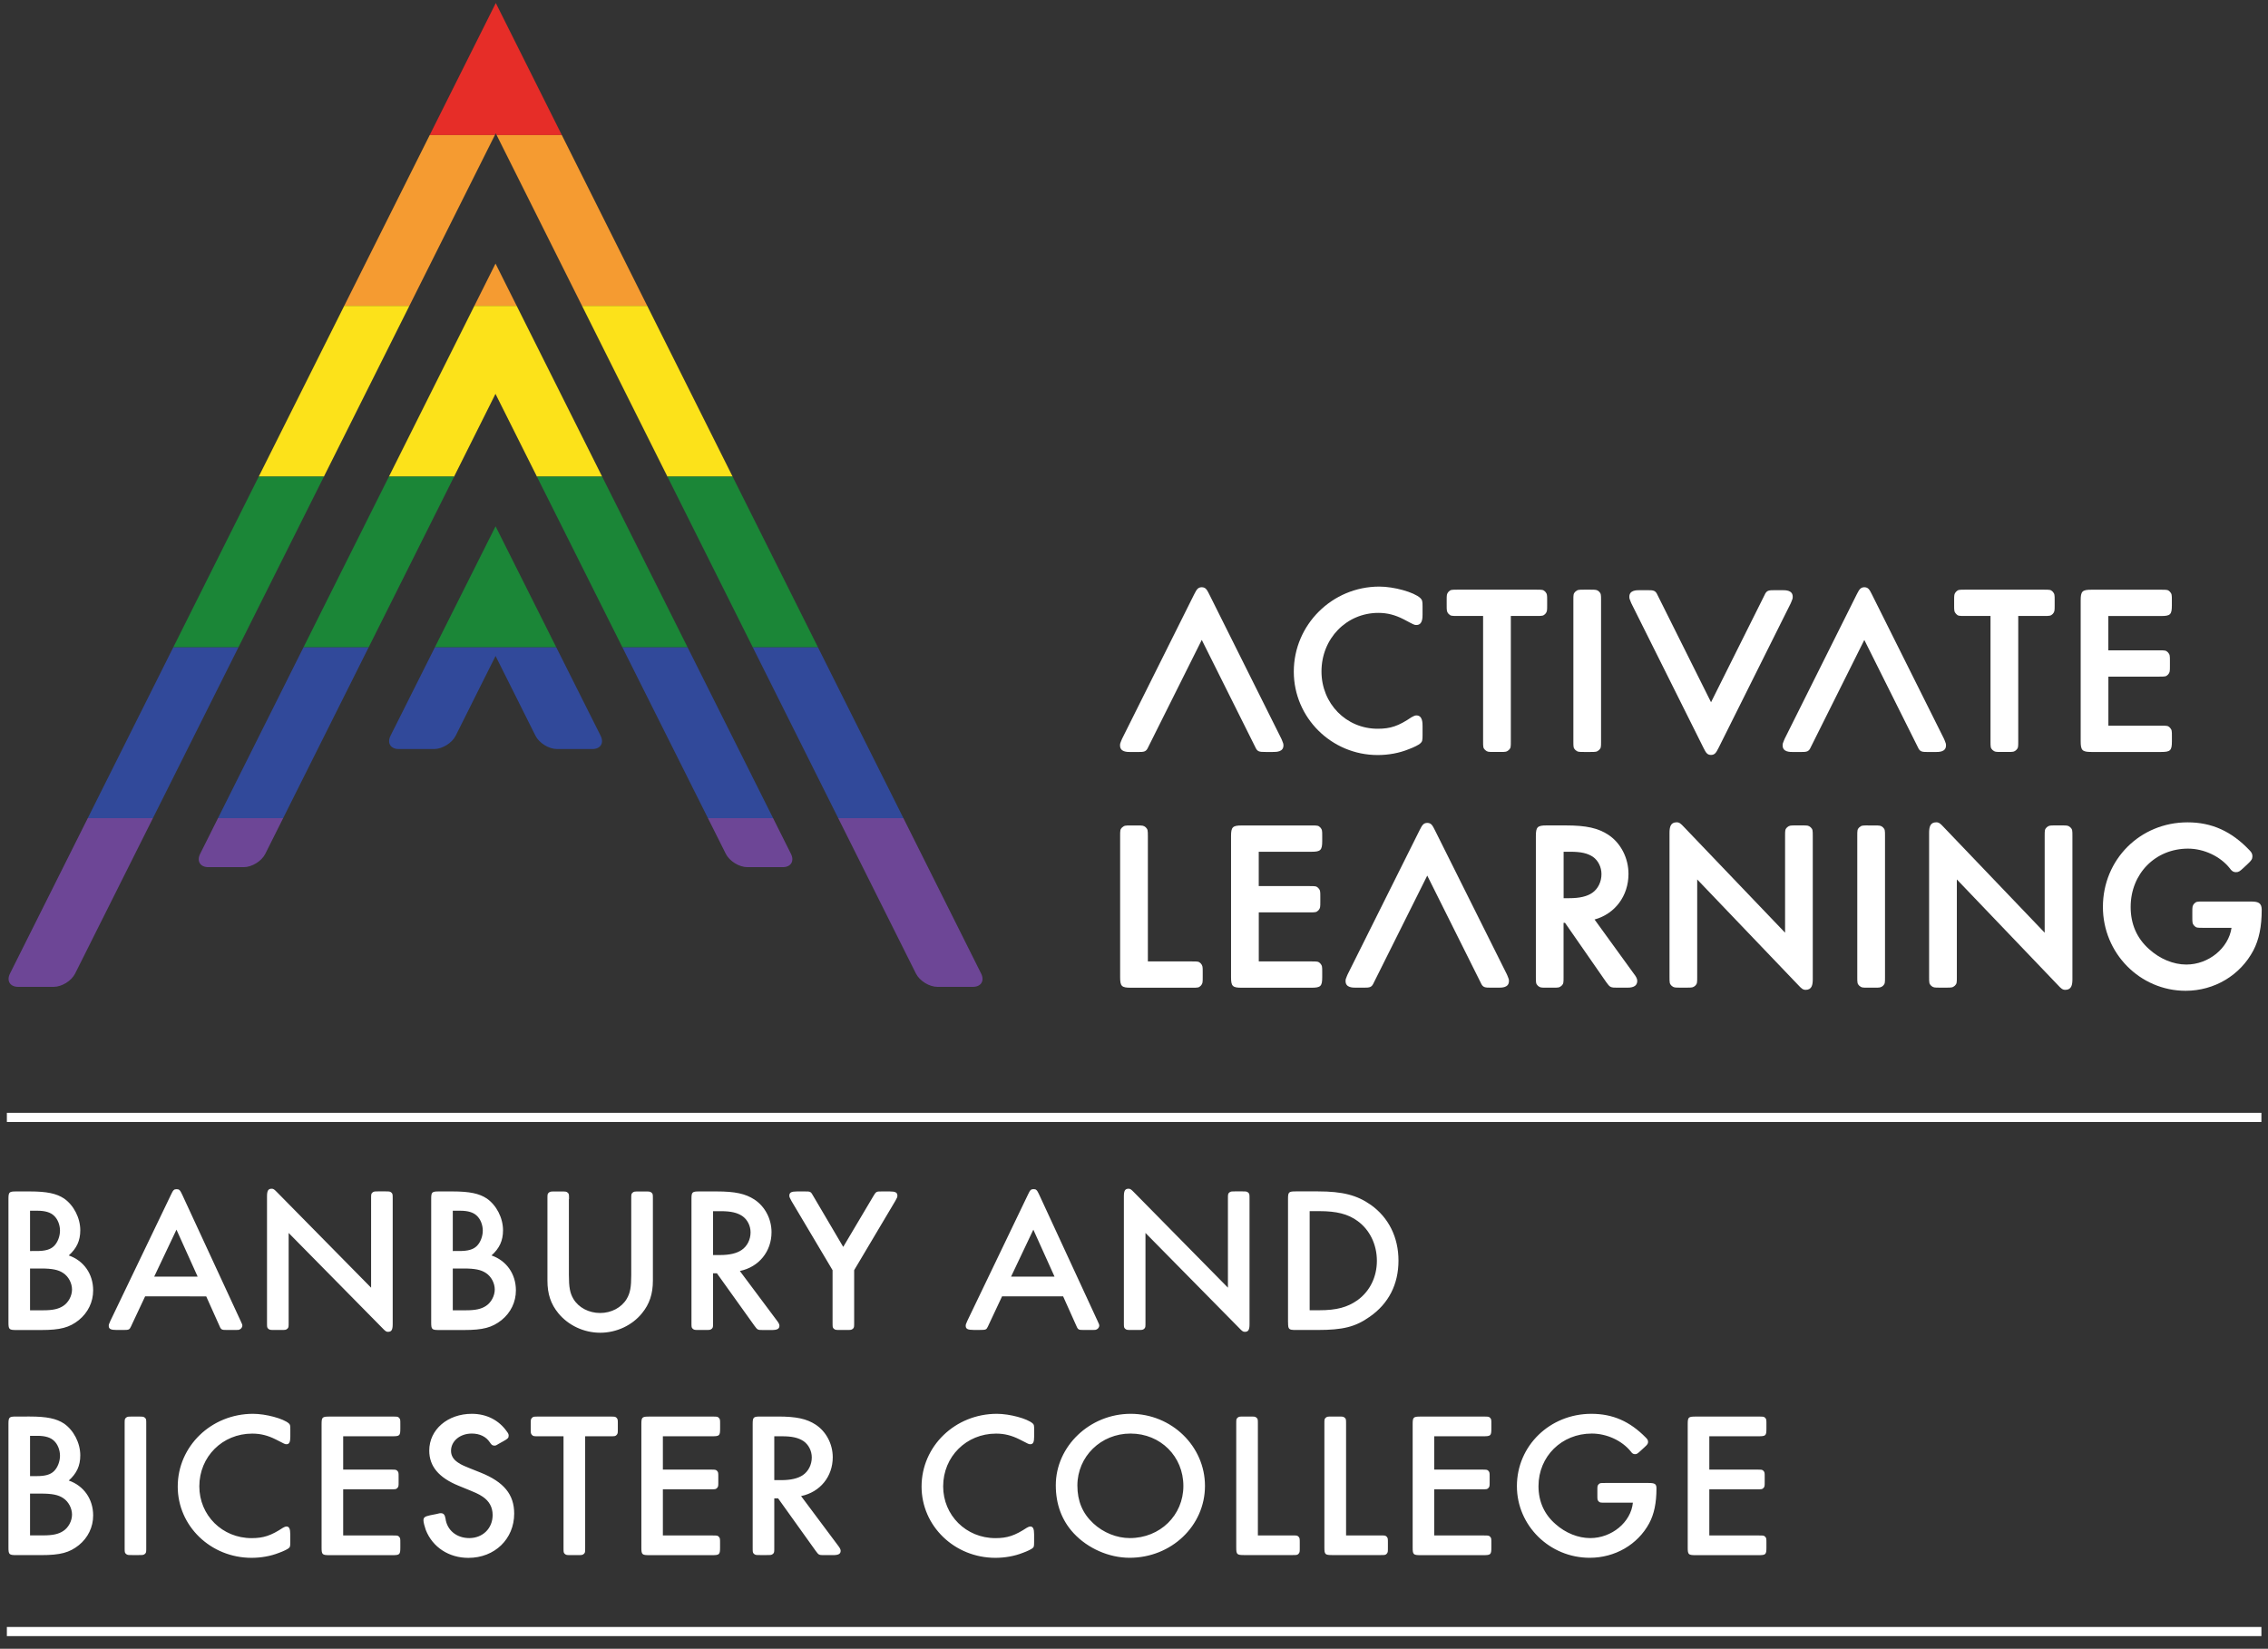 <?xml version="1.0" encoding="utf-8"?>
<!-- Generator: Adobe Illustrator 26.0.3, SVG Export Plug-In . SVG Version: 6.00 Build 0)  -->
<svg version="1.1" xmlns="http://www.w3.org/2000/svg" xmlns:xlink="http://www.w3.org/1999/xlink" x="0px" y="0px"
	 viewBox="0 0 502 365" style="enable-background:new 0 0 502 365;" xml:space="preserve">
<rect x="0" y="0" width="502" height="365" fill="#333333" stroke="none"/>
<style type="text/css">
	.st0{fill:none;stroke:#FFFFFF;stroke-width:2.023;stroke-miterlimit:10;}
	.st1{fill:#FFFFFF;}
	.st2{clip-path:url(#SVGID_00000125586574376982688710000011757071633377831849_);}
	.st3{fill:#E62D28;}
	.st4{fill:#F59B31;}
	.st5{fill:#FCE21A;}
	.st6{fill:#1B8637;}
	.st7{fill:#31499A;}
	.st8{fill:#6D4696;}
	.st9{clip-path:url(#SVGID_00000125601740809573446200000007723585699822786434_);}
	.st10{clip-path:url(#SVGID_00000155833908100049599720000002836109721944827790_);}
</style>
<g id="Layer_2">
</g>
<g id="Layer_1">
	<g>
		<path class="st0" d="M1.52,361.19h499.02 M1.52,247.37h499.02"/>
	</g>
	<g>
		<path class="st1" d="M253.6,183.15c-0.49-0.41-0.7-0.41-1.9-0.41h-1.42c-1.2,0-1.41,0-1.92,0.44c-0.43,0.44-0.43,0.66-0.43,1.92
			v31.21c0,2.03,0.33,2.35,2.36,2.35h13.57c1.26,0,1.49,0,1.94-0.46c0.41-0.48,0.41-0.7,0.41-1.9v-1.1c0-1.2,0-1.41-0.43-1.92
			c-0.44-0.44-0.66-0.44-1.92-0.44h-9.79v-27.74C254.06,183.83,254.06,183.61,253.6,183.15z"/>
		<path class="st1" d="M292.66,216.3v-1.1c0-1.2,0-1.42-0.43-1.92c-0.44-0.44-0.66-0.44-1.92-0.44h-11.69v-10.86h11.27
			c1.26,0,1.48,0,1.94-0.46c0.41-0.48,0.41-0.7,0.41-1.9v-1.11c0-1.2,0-1.42-0.44-1.92c-0.44-0.43-0.66-0.43-1.92-0.43h-11.27v-7.6
			h11.69c2,0,2.36-0.35,2.36-2.36v-1.11c0-1.2,0-1.42-0.43-1.92c-0.44-0.43-0.66-0.43-1.92-0.43h-15.47c-2.01,0-2.36,0.35-2.36,2.36
			v31.21c0,2.03,0.33,2.35,2.36,2.35h15.47C292.33,218.65,292.66,218.33,292.66,216.3z"/>
		<path class="st1" d="M413.45,182.73c-1.2,0-1.42,0-1.93,0.44c-0.43,0.43-0.43,0.66-0.43,1.92v31.21c0,1.26,0,1.48,0.46,1.94
			c0.48,0.41,0.7,0.41,1.9,0.41h1.42c1.2,0,1.41,0,1.93-0.43c0.43-0.44,0.43-0.66,0.43-1.92v-31.21c0-1.26,0-1.48-0.46-1.94
			c-0.49-0.41-0.7-0.41-1.9-0.41H413.45z"/>
		<path class="st1" d="M498.23,199.58h-10.63c-1.26,0-1.48,0-1.94,0.46c-0.41,0.49-0.41,0.7-0.41,1.9v1.11c0,1.2,0,1.42,0.44,1.92
			c0.44,0.43,0.66,0.43,1.92,0.43h6.32c-0.68,4.52-5.07,8.13-10.01,8.13c-2.87,0-5.87-1.25-8.25-3.42c-2.7-2.4-4.07-5.54-4.07-9.33
			c0-7.36,5.46-12.91,12.7-12.91c3.53,0,7.16,1.72,9.24,4.35c0.37,0.53,0.73,0.86,1.39,0.86c0.6,0,0.87-0.23,1.65-0.95l0.95-0.89
			c0.78-0.73,1.02-1.05,1.02-1.67c0-0.51-0.17-0.87-0.64-1.34c-4.01-4.22-8.37-6.18-13.72-6.18c-10.5,0-18.73,8.23-18.73,18.73
			c0,10.24,8.21,18.56,18.31,18.56c6.35,0,12.1-3.43,15-8.95c1.25-2.4,1.84-5.27,1.84-9.03
			C500.59,199.85,499.79,199.58,498.23,199.58z"/>
		<path class="st1" d="M456.35,182.73h-1.42c-1.2,0-1.42,0-1.92,0.43c-0.44,0.44-0.44,0.66-0.44,1.92v21.4l-22.34-23.36
			c-0.74-0.8-1.06-1.08-1.67-1.08c-1.38,0-1.57,1.13-1.57,2.36v31.89c0,1.26,0,1.49,0.46,1.94c0.48,0.41,0.7,0.41,1.9,0.41h1.42
			c1.2,0,1.41,0,1.92-0.43c0.44-0.44,0.44-0.67,0.44-1.92v-21.6l22.34,23.36c0.74,0.8,1.06,1.08,1.67,1.08
			c1.38,0,1.57-1.13,1.57-2.35v-31.69c0-1.26,0-1.49-0.46-1.94C457.76,182.73,457.55,182.73,456.35,182.73z"/>
		<path class="st1" d="M398.89,182.73h-1.42c-1.2,0-1.41,0-1.92,0.43c-0.44,0.44-0.44,0.66-0.44,1.92v21.4l-22.34-23.36
			c-0.75-0.8-1.06-1.08-1.67-1.08c-1.38,0-1.57,1.13-1.57,2.36v31.89c0,1.26,0,1.48,0.46,1.94c0.49,0.41,0.7,0.41,1.9,0.41h1.42
			c1.2,0,1.42,0,1.92-0.43c0.43-0.44,0.43-0.67,0.43-1.92v-21.6l22.34,23.36c0.75,0.8,1.06,1.08,1.67,1.08
			c1.38,0,1.57-1.13,1.57-2.35v-31.69c0-1.26,0-1.49-0.46-1.94C400.3,182.73,400.09,182.73,398.89,182.73z"/>
		<path class="st1" d="M352.94,203.56c4.52-1.24,7.51-5.22,7.51-10.1c0-3.48-1.68-6.78-4.39-8.61c-2.29-1.53-4.96-2.12-9.49-2.12
			h-4.26c-2.01,0-2.36,0.35-2.36,2.36v31.21c0,1.26,0,1.49,0.46,1.94c0.48,0.41,0.7,0.41,1.89,0.41h1.42c1.2,0,1.41,0,1.92-0.43
			c0.44-0.44,0.44-0.67,0.44-1.92v-12.01h0.32l9.09,13.09c0.87,1.22,0.99,1.27,2.54,1.27h2.05c0.69,0,2.31,0,2.31-1.51
			c0-0.44-0.22-0.9-0.77-1.6L352.94,203.56z M354.47,193.51c0,1.71-0.76,3.26-2.03,4.14c-1.15,0.8-2.81,1.19-5.08,1.19h-1.27v-10.28
			h1.48c2.36,0,3.82,0.33,5.02,1.13C353.75,190.51,354.47,191.97,354.47,193.51z"/>
		<path class="st1" d="M462.9,166.47h15.47c2.03,0,2.36-0.33,2.36-2.36V163c0-1.2,0-1.42-0.44-1.92c-0.43-0.43-0.66-0.43-1.92-0.43
			h-11.7v-10.86h11.27c1.26,0,1.49,0,1.94-0.46c0.41-0.48,0.41-0.7,0.41-1.9v-1.1c0-1.2,0-1.41-0.44-1.92
			c-0.44-0.44-0.66-0.44-1.92-0.44h-11.27v-7.6h11.7c2.03,0,2.36-0.33,2.36-2.36v-1.11c0-1.2,0-1.42-0.44-1.92
			c-0.43-0.43-0.66-0.43-1.92-0.43H462.9c-2.01,0-2.36,0.35-2.36,2.36v31.21C460.54,166.11,460.89,166.47,462.9,166.47z"/>
		<path class="st1" d="M434.88,136.36h5.7v27.75c0,1.26,0,1.49,0.46,1.94c0.48,0.42,0.7,0.42,1.9,0.42h1.42c1.2,0,1.42,0,1.92-0.44
			c0.44-0.43,0.44-0.66,0.44-1.92v-27.75h5.7c1.26,0,1.48,0,1.95-0.46c0.41-0.48,0.41-0.7,0.41-1.9v-1.11c0-1.2,0-1.41-0.44-1.92
			c-0.44-0.43-0.67-0.43-1.92-0.43h-17.53c-1.26,0-1.48,0-1.94,0.46c-0.42,0.48-0.42,0.7-0.42,1.9V134c0,1.2,0,1.42,0.44,1.92
			C433.39,136.36,433.62,136.36,434.88,136.36z"/>
		<path class="st1" d="M350.6,166.47h1.42c1.2,0,1.41,0,1.92-0.44c0.44-0.43,0.44-0.66,0.44-1.92V132.9c0-1.26,0-1.49-0.46-1.95
			c-0.48-0.41-0.7-0.41-1.89-0.41h-1.42c-1.2,0-1.41,0-1.92,0.44c-0.44,0.44-0.44,0.66-0.44,1.92v31.21c0,1.26,0,1.49,0.46,1.94
			C349.18,166.47,349.4,166.47,350.6,166.47z"/>
		<path class="st1" d="M304.93,167.15c2.45,0,4.83-0.45,6.88-1.29c1.15-0.42,2.23-0.97,2.55-1.28c0.47-0.39,0.51-0.71,0.51-1.89
			v-1.9c0-0.78,0-2.41-1.36-2.41c-0.28,0-0.59,0.11-1.07,0.39c-2.89,1.96-4.65,2.56-7.51,2.56c-6.97,0-12.43-5.57-12.43-12.69
			c0-7.27,5.53-12.96,12.59-12.96c1.95,0,3.68,0.44,5.6,1.42c2.36,1.26,2.36,1.26,2.82,1.26c1.36,0,1.36-1.59,1.36-2.36v-1.68
			c0-1.2-0.04-1.47-0.5-1.93c-1.41-1.3-5.82-2.53-9.07-2.53c-10.44,0-18.93,8.45-18.93,18.83
			C286.37,158.87,294.7,167.15,304.93,167.15z"/>
		<path class="st1" d="M322.58,136.36h5.69v27.75c0,1.26,0,1.49,0.46,1.94c0.48,0.42,0.7,0.42,1.9,0.42h1.42c1.2,0,1.41,0,1.92-0.44
			c0.44-0.43,0.44-0.66,0.44-1.92v-27.75h5.69c1.26,0,1.48,0,1.94-0.46c0.41-0.48,0.41-0.7,0.41-1.9v-1.11c0-1.2,0-1.41-0.44-1.92
			c-0.44-0.43-0.67-0.43-1.92-0.43h-17.53c-1.26,0-1.48,0-1.94,0.46c-0.41,0.48-0.41,0.7-0.41,1.9V134c0,1.2,0,1.42,0.43,1.92
			C321.09,136.36,321.32,136.36,322.58,136.36z"/>
		<path class="st1" d="M430.44,163.93l-0.16-0.38l-15.95-31.96c-0.55-1.1-0.82-1.57-1.68-1.59c-0.86,0.03-1.12,0.5-1.68,1.59
			l-15.95,31.96l-0.16,0.38c-0.23,0.55-0.29,0.7-0.29,1.09c0,1.46,1.53,1.46,2.36,1.46h1.58c1.45,0,1.84-0.04,2.32-1.13l11.82-23.68
			l11.82,23.68c0.48,1.09,0.87,1.13,2.32,1.13h1.58c0.82,0,2.36,0,2.36-1.46C430.73,164.64,430.66,164.49,430.44,163.93z"/>
		<path class="st1" d="M283.78,163.93l-0.16-0.38l-15.95-31.96c-0.55-1.1-0.82-1.57-1.68-1.59c-0.86,0.03-1.12,0.5-1.68,1.59
			l-15.95,31.96l-0.16,0.38c-0.23,0.55-0.29,0.7-0.29,1.09c0,1.46,1.53,1.46,2.36,1.46h1.58c1.45,0,1.84-0.04,2.32-1.13L266,141.66
			l11.82,23.68c0.48,1.09,0.87,1.13,2.32,1.13h1.58c0.82,0,2.36,0,2.36-1.46C284.07,164.64,284.01,164.49,283.78,163.93z"/>
		<path class="st1" d="M360.93,133.2l0.16,0.38l15.95,31.96c0.55,1.1,0.82,1.57,1.68,1.59c0.86-0.03,1.12-0.5,1.68-1.59l15.95-31.96
			l0.16-0.38c0.23-0.55,0.29-0.7,0.29-1.09c0-1.46-1.53-1.46-2.36-1.46h-1.58c-1.45,0-1.84,0.04-2.32,1.13l-11.82,23.68
			l-11.82-23.68c-0.48-1.09-0.87-1.13-2.32-1.13H363c-0.82,0-2.36,0-2.36,1.46C360.64,132.5,360.71,132.65,360.93,133.2z"/>
		<path class="st1" d="M333.7,216.1l-0.16-0.38l-15.95-31.96c-0.55-1.1-0.82-1.57-1.68-1.59c-0.86,0.03-1.12,0.5-1.68,1.59
			l-15.95,31.96l-0.16,0.38c-0.23,0.55-0.29,0.7-0.29,1.09c0,1.46,1.53,1.46,2.36,1.46h1.58c1.45,0,1.84-0.04,2.32-1.13l11.82-23.68
			l11.82,23.68c0.48,1.09,0.87,1.13,2.32,1.13h1.58c0.82,0,2.36,0,2.36-1.46C334,216.81,333.93,216.66,333.7,216.1z"/>
	</g>
	<path class="st1" d="M378.34,317.96h10.89c1.61,0,1.75-0.14,1.75-1.7v-0.97c0-1.01,0-1.1-0.28-1.42c-0.29-0.27-0.38-0.27-1.47-0.27
		h-13.92c-1.61,0-1.75,0.14-1.75,1.7v27.28c0,1.56,0.14,1.7,1.75,1.7h13.92c1.61,0,1.75-0.14,1.75-1.7v-0.97c0-1.01,0-1.1-0.28-1.42
		c-0.29-0.27-0.38-0.27-1.47-0.27h-10.89v-10.22h10.51c1.09,0,1.19,0,1.47-0.28c0.28-0.32,0.28-0.41,0.28-1.42v-0.97
		c0-1.01,0-1.1-0.28-1.42c-0.28-0.27-0.38-0.27-1.47-0.27h-10.51V317.96z M361.42,332.68c-0.43,4.32-4.69,7.82-9.43,7.82
		c-2.65,0-5.45-1.1-7.67-3.08c-2.51-2.16-3.79-5.02-3.79-8.42c0-6.58,5.12-11.64,11.8-11.64c3.32,0,6.68,1.56,8.62,3.96
		c0.33,0.46,0.57,0.6,0.95,0.6c0.38,0,0.52-0.09,1.23-0.74l0.85-0.78c0.71-0.64,0.8-0.83,0.8-1.2c0-0.32-0.09-0.55-0.47-0.92
		c-3.55-3.63-7.35-5.29-12.08-5.29c-9.19,0-16.48,7.08-16.48,16.01c0,8.74,7.24,15.86,16.11,15.86c5.59,0,10.61-2.9,13.17-7.63
		c1.09-2.02,1.61-4.51,1.61-7.73c0-0.97-0.33-1.2-1.75-1.2h-9.57c-1.09,0-1.18,0-1.47,0.28c-0.29,0.32-0.29,0.41-0.29,1.42v0.97
		c0,1.01,0,1.1,0.29,1.42c0.28,0.27,0.38,0.27,1.47,0.27H361.42z M317.45,317.96h10.9c1.61,0,1.75-0.14,1.75-1.7v-0.97
		c0-1.01,0-1.1-0.28-1.42c-0.29-0.27-0.38-0.27-1.47-0.27h-13.92c-1.61,0-1.75,0.14-1.75,1.7v27.28c0,1.56,0.14,1.7,1.75,1.7h13.92
		c1.61,0,1.75-0.14,1.75-1.7v-0.97c0-1.01,0-1.1-0.28-1.42c-0.29-0.27-0.38-0.27-1.47-0.27h-10.9v-10.22h10.52
		c1.09,0,1.19,0,1.47-0.28c0.28-0.32,0.28-0.41,0.28-1.42v-0.97c0-1.01,0-1.1-0.28-1.42c-0.28-0.27-0.38-0.27-1.47-0.27h-10.52
		V317.96z M297.94,339.9v-24.62c0-1.06,0-1.15-0.29-1.42c-0.33-0.27-0.42-0.27-1.47-0.27h-1.28c-1.04,0-1.14,0-1.47,0.27
		c-0.29,0.27-0.29,0.37-0.29,1.42v27.28c0,1.56,0.14,1.7,1.75,1.7h10.56c1.09,0,1.18,0,1.47-0.27c0.28-0.32,0.28-0.41,0.28-1.42
		v-0.97c0-1.01,0-1.1-0.28-1.42c-0.29-0.27-0.38-0.27-1.47-0.27H297.94z M278.42,339.9v-24.62c0-1.06,0-1.15-0.29-1.42
		c-0.33-0.27-0.42-0.27-1.47-0.27h-1.28c-1.04,0-1.14,0-1.47,0.27c-0.28,0.27-0.28,0.37-0.28,1.42v27.28c0,1.56,0.14,1.7,1.75,1.7
		h10.56c1.09,0,1.18,0,1.47-0.27c0.28-0.32,0.28-0.41,0.28-1.42v-0.97c0-1.01,0-1.1-0.28-1.42c-0.29-0.27-0.38-0.27-1.47-0.27
		H278.42z M250.23,317.36c6.64,0,11.7,5.06,11.7,11.6c0,6.49-5.16,11.54-11.85,11.54c-2.89,0-5.87-1.19-8.1-3.27
		c-2.37-2.21-3.51-4.92-3.51-8.37C238.48,322.42,243.69,317.36,250.23,317.36 M250.27,312.99c-9.05,0-16.58,7.17-16.58,15.82
		c0,4.19,1.32,7.78,3.97,10.63c3.13,3.36,7.82,5.42,12.37,5.42c9.24,0,16.68-7.08,16.68-15.91
		C266.71,320.17,259.33,312.99,250.27,312.99 M228.9,316.53c0-1.05-0.05-1.15-0.33-1.42c-1.19-1.06-5.07-2.12-7.92-2.12
		c-9.24,0-16.67,7.17-16.67,16.1c0,8.74,7.29,15.78,16.34,15.78c2.08,0,4.22-0.37,6.06-1.1c1.04-0.37,1.94-0.83,2.18-1.05
		c0.28-0.23,0.33-0.37,0.33-1.38v-1.66c0-1.24-0.24-1.75-0.85-1.75c-0.19,0-0.43,0.09-0.76,0.28c-2.65,1.74-4.31,2.3-6.96,2.3
		c-6.49,0-11.56-5.06-11.56-11.46c0-6.58,5.12-11.68,11.71-11.68c1.85,0,3.46,0.41,5.21,1.29c2.04,1.06,2.04,1.06,2.37,1.06
		c0.62,0,0.85-0.46,0.85-1.7V316.53z M171.38,327.67v-9.71h1.71c2.23,0,3.6,0.32,4.74,1.06c1.14,0.78,1.85,2.16,1.85,3.63
		c0,1.61-0.76,3.09-1.99,3.92c-1.09,0.73-2.65,1.1-4.79,1.1H171.38z M177.31,331.2c4.22-0.87,7.01-4.32,7.01-8.6
		c0-2.94-1.47-5.7-3.79-7.22c-1.99-1.29-4.26-1.79-8.34-1.79h-3.84c-1.61,0-1.75,0.14-1.75,1.7v27.28c0,1.05,0,1.15,0.28,1.42
		c0.33,0.27,0.43,0.27,1.47,0.27h1.28c1.04,0,1.13,0,1.47-0.27c0.28-0.27,0.28-0.37,0.28-1.42v-10.86h0.85l8.3,11.6
		c0.71,0.96,0.71,0.96,1.99,0.96h1.85c1.23,0,1.7-0.27,1.7-0.96c0-0.27-0.14-0.6-0.61-1.2L177.31,331.2z M146.74,317.96h10.9
		c1.61,0,1.75-0.14,1.75-1.7v-0.97c0-1.01,0-1.1-0.29-1.42c-0.28-0.27-0.38-0.27-1.47-0.27h-13.92c-1.61,0-1.75,0.14-1.75,1.7v27.28
		c0,1.56,0.14,1.7,1.75,1.7h13.92c1.61,0,1.75-0.14,1.75-1.7v-0.97c0-1.01,0-1.1-0.29-1.42c-0.28-0.27-0.38-0.27-1.47-0.27h-10.9
		v-10.22h10.52c1.09,0,1.18,0,1.47-0.28c0.28-0.32,0.28-0.41,0.28-1.42v-0.97c0-1.01,0-1.1-0.28-1.42
		c-0.29-0.27-0.38-0.27-1.47-0.27h-10.52V317.96z M129.5,317.96H135c1.09,0,1.18,0,1.47-0.28c0.28-0.32,0.28-0.41,0.28-1.42v-0.97
		c0-1.01,0-1.1-0.28-1.42c-0.29-0.27-0.38-0.27-1.47-0.27h-15.77c-1.09,0-1.18,0-1.47,0.27c-0.29,0.32-0.29,0.42-0.29,1.42v0.97
		c0,1.01,0,1.1,0.29,1.42c0.28,0.28,0.38,0.28,1.47,0.28h5.5v24.62c0,1.05,0,1.15,0.28,1.42c0.33,0.27,0.43,0.27,1.47,0.27h1.28
		c1.04,0,1.14,0,1.47-0.27c0.29-0.27,0.29-0.37,0.29-1.42V317.96z M111.5,319.01c0.9-0.51,1.09-0.69,1.09-1.2
		c0-0.28-0.1-0.51-0.38-0.87c-1.75-2.53-4.5-3.95-7.77-3.95c-5.36,0-9.43,3.49-9.43,8.14c0,3.45,2.08,5.98,6.49,7.78
		c4.27,1.74,4.27,1.74,5.36,2.44c1.42,0.97,2.18,2.3,2.18,4.05c0,2.94-2.18,5.1-5.17,5.1c-2.8,0-4.93-1.74-5.26-4.32
		c-0.14-0.83-0.42-1.19-1.04-1.19c-0.24,0-0.24,0-0.95,0.18l-1.42,0.28c-1.18,0.27-1.47,0.46-1.47,1.15c0,0.41,0.24,1.33,0.52,2.12
		c1.51,3.81,5.11,6.16,9.42,6.16c5.83,0,10.14-4.18,10.14-9.8c0-4.23-2.27-6.99-7.39-9.06c-4.17-1.66-4.17-1.66-5.07-2.26
		c-1.04-0.69-1.52-1.56-1.52-2.58c0-2.16,1.99-3.82,4.6-3.82c1.75,0,3.17,0.69,3.98,1.93c0.38,0.6,0.62,0.74,1.04,0.74
		c0.28,0,0.38-0.05,1.13-0.51L111.5,319.01z M75.96,317.96h10.9c1.61,0,1.75-0.14,1.75-1.7v-0.97c0-1.01,0-1.1-0.28-1.42
		c-0.28-0.27-0.38-0.27-1.47-0.27H72.93c-1.61,0-1.75,0.14-1.75,1.7v27.28c0,1.56,0.14,1.7,1.75,1.7h13.93
		c1.61,0,1.75-0.14,1.75-1.7v-0.97c0-1.01,0-1.1-0.28-1.42c-0.28-0.27-0.38-0.27-1.47-0.27h-10.9v-10.22h10.52
		c1.09,0,1.18,0,1.47-0.28c0.28-0.32,0.28-0.41,0.28-1.42v-0.97c0-1.01,0-1.1-0.28-1.42c-0.29-0.27-0.38-0.27-1.47-0.27H75.96
		V317.96z M64.26,316.53c0-1.05-0.05-1.15-0.33-1.42c-1.19-1.06-5.07-2.12-7.92-2.12c-9.24,0-16.67,7.17-16.67,16.1
		c0,8.74,7.29,15.78,16.34,15.78c2.08,0,4.22-0.37,6.06-1.1c1.04-0.37,1.94-0.83,2.18-1.05c0.28-0.23,0.33-0.37,0.33-1.38v-1.66
		c0-1.24-0.24-1.75-0.85-1.75c-0.19,0-0.43,0.09-0.76,0.28c-2.65,1.74-4.31,2.3-6.96,2.3c-6.49,0-11.56-5.06-11.56-11.46
		c0-6.58,5.12-11.68,11.71-11.68c1.85,0,3.46,0.41,5.21,1.29c2.04,1.06,2.04,1.06,2.37,1.06c0.62,0,0.85-0.46,0.85-1.7V316.53z
		 M32.37,315.29c0-1.06,0-1.15-0.28-1.42c-0.33-0.27-0.43-0.27-1.47-0.27h-1.28c-1.04,0-1.14,0-1.47,0.27
		c-0.28,0.27-0.28,0.37-0.28,1.42v27.28c0,1.05,0,1.15,0.28,1.42c0.33,0.27,0.43,0.27,1.47,0.27h1.28c1.04,0,1.14,0,1.47-0.27
		c0.28-0.27,0.28-0.37,0.28-1.42V315.29z M6.65,339.9v-9.25h2.42c2.46,0,3.84,0.27,4.93,1.01c1.19,0.78,1.94,2.26,1.94,3.64
		c0,1.42-0.8,2.9-1.94,3.63c-1.04,0.69-2.32,0.97-4.41,0.97H6.65z M6.65,326.79v-8.93H8.3c1.71,0,2.9,0.37,3.65,1.1
		c0.81,0.74,1.33,2.03,1.33,3.31c0,1.24-0.52,2.63-1.33,3.41c-0.8,0.78-1.94,1.1-3.84,1.1H6.65z M3.62,313.59
		c-1.61,0-1.75,0.14-1.75,1.7v27.28c0,1.56,0.14,1.7,1.75,1.7h5.49c4.27,0,6.26-0.55,8.34-2.2c2.03-1.65,3.17-4,3.17-6.58
		c0-3.63-2.08-6.58-5.4-7.73c1.75-1.56,2.55-3.27,2.55-5.57c0-2.76-1.47-5.57-3.6-7.04c-1.66-1.1-3.79-1.56-7.58-1.56H3.62z"/>
	<path class="st1" d="M289.88,290.07v-21.95h2.13c3.84,0,6.35,0.64,8.44,2.16c2.7,1.93,4.31,5.2,4.31,8.83
		c0,3.59-1.56,6.76-4.31,8.74c-2.23,1.56-4.6,2.21-8.44,2.21H289.88z M285.1,292.73c0,1.56,0.14,1.7,1.75,1.7h4.78
		c5.64,0,8.39-0.69,11.56-2.94c4.17-2.9,6.35-7.18,6.35-12.42c0-5.16-2.18-9.53-6.11-12.33c-3.08-2.16-6.25-2.99-11.71-2.99h-4.88
		c-1.61,0-1.75,0.14-1.75,1.7V292.73z M271.79,285.06l-20.76-21.08c-0.66-0.68-0.85-0.82-1.23-0.82c-0.76,0-1.04,0.41-1.04,1.7
		v27.88c0,1.06,0,1.15,0.28,1.42c0.33,0.27,0.43,0.27,1.47,0.27h1.28c1.04,0,1.14,0,1.47-0.27c0.28-0.28,0.28-0.37,0.28-1.42v-19.79
		l20.76,21.07c0.66,0.69,0.85,0.82,1.23,0.82c0.76,0,1.04-0.41,1.04-1.69v-27.7c0-1.06,0-1.15-0.28-1.43
		c-0.33-0.27-0.43-0.27-1.47-0.27h-1.28c-1.04,0-1.14,0-1.47,0.27c-0.28,0.27-0.28,0.37-0.28,1.42V285.06z M233.41,282.62h-9.62
		l4.93-10.4L233.41,282.62z M235.31,286.98l2.79,6.22c0.52,1.23,0.52,1.23,1.94,1.23h1.51c0.85,0,0.95,0,1.19-0.13
		c0.28-0.09,0.57-0.51,0.57-0.78c0-0.32-0.05-0.37-0.38-1.1L230,264.44c-0.47-1.01-0.66-1.19-1.23-1.19c-0.57,0-0.76,0.18-1.23,1.19
		l-13.41,27.92c-0.33,0.78-0.38,0.83-0.38,1.15c0,0.69,0.47,0.91,1.75,0.91h1.42c1.28,0,1.42-0.05,1.75-0.77l0.19-0.41l2.94-6.26
		H235.31z M184.28,281.19v11.55c0,1.05,0,1.15,0.28,1.42c0.33,0.27,0.43,0.27,1.47,0.27h1.28c1.04,0,1.13,0,1.47-0.27
		c0.28-0.27,0.28-0.37,0.28-1.42v-11.55l9.1-15.32c0.38-0.64,0.47-0.88,0.47-1.15c0-0.73-0.43-0.96-1.71-0.96h-1.71
		c-1.28,0-1.28,0-1.94,1.1l-6.63,11.18l-6.58-11.18c-0.62-1.1-0.62-1.1-1.94-1.1h-1.66c-1.33,0-1.75,0.23-1.75,0.96
		c0,0.27,0.1,0.46,0.47,1.15L184.28,281.19z M157.83,277.84v-9.71h1.71c2.23,0,3.6,0.32,4.74,1.06c1.14,0.78,1.85,2.16,1.85,3.63
		c0,1.61-0.76,3.09-1.99,3.91c-1.09,0.74-2.65,1.11-4.79,1.11H157.83z M163.76,281.37c4.22-0.87,7.01-4.32,7.01-8.6
		c0-2.94-1.47-5.7-3.79-7.22c-1.99-1.29-4.27-1.79-8.34-1.79h-3.84c-1.61,0-1.75,0.14-1.75,1.7v27.28c0,1.06,0,1.15,0.28,1.42
		c0.33,0.27,0.43,0.27,1.47,0.27h1.28c1.04,0,1.13,0,1.47-0.27c0.28-0.27,0.28-0.37,0.28-1.42v-10.86h0.85l8.3,11.6
		c0.71,0.96,0.71,0.96,1.99,0.96h1.85c1.23,0,1.7-0.27,1.7-0.96c0-0.27-0.14-0.6-0.61-1.2L163.76,281.37z M125.95,265.46
		c0-1.06,0-1.15-0.28-1.42c-0.33-0.27-0.43-0.27-1.47-0.27h-1.28c-1.04,0-1.13,0-1.47,0.27c-0.28,0.27-0.28,0.37-0.28,1.42v18.04
		c0,2.99,0.76,5.2,2.41,7.22c2.22,2.71,5.68,4.32,9.28,4.32c3.56,0,7.06-1.61,9.24-4.32c1.66-2.02,2.41-4.28,2.41-7.22v-18.04
		c0-1.06,0-1.15-0.29-1.42c-0.33-0.27-0.42-0.27-1.47-0.27h-1.28c-1.04,0-1.14,0-1.47,0.27c-0.28,0.27-0.28,0.37-0.28,1.42v16.79
		c0,2.71-0.24,4-1,5.29c-1.14,1.93-3.41,3.13-5.88,3.13c-2.51,0-4.78-1.19-5.93-3.13c-0.76-1.29-0.99-2.58-0.99-5.29V265.46z
		 M100.22,290.07v-9.25h2.42c2.46,0,3.84,0.27,4.93,1.01c1.19,0.78,1.94,2.26,1.94,3.64c0,1.42-0.81,2.9-1.94,3.63
		c-1.04,0.69-2.32,0.97-4.41,0.97H100.22z M100.22,276.96v-8.93h1.66c1.71,0,2.9,0.37,3.65,1.1c0.81,0.74,1.33,2.02,1.33,3.31
		c0,1.24-0.52,2.63-1.33,3.41c-0.81,0.78-1.94,1.1-3.84,1.1H100.22z M97.19,263.76c-1.61,0-1.75,0.14-1.75,1.7v27.28
		c0,1.56,0.14,1.7,1.75,1.7h5.49c4.26,0,6.25-0.55,8.34-2.2c2.04-1.66,3.17-4,3.17-6.58c0-3.63-2.08-6.58-5.4-7.73
		c1.75-1.56,2.55-3.27,2.55-5.57c0-2.76-1.47-5.57-3.6-7.04c-1.66-1.1-3.79-1.56-7.59-1.56H97.19z M82.13,285.06l-20.76-21.08
		c-0.66-0.68-0.85-0.82-1.23-0.82c-0.76,0-1.04,0.41-1.04,1.7v27.88c0,1.06,0,1.15,0.28,1.42c0.33,0.27,0.43,0.27,1.47,0.27h1.28
		c1.04,0,1.14,0,1.47-0.27c0.29-0.28,0.29-0.37,0.29-1.42v-19.79l20.76,21.07c0.66,0.69,0.85,0.82,1.23,0.82
		c0.76,0,1.04-0.41,1.04-1.69v-27.7c0-1.06,0-1.15-0.28-1.43c-0.33-0.27-0.43-0.27-1.47-0.27h-1.28c-1.04,0-1.14,0-1.47,0.27
		c-0.28,0.27-0.28,0.37-0.28,1.42V285.06z M43.75,282.62h-9.62l4.93-10.4L43.75,282.62z M45.64,286.98l2.79,6.22
		c0.52,1.23,0.52,1.23,1.94,1.23h1.52c0.85,0,0.95,0,1.18-0.13c0.28-0.09,0.57-0.51,0.57-0.78c0-0.32-0.05-0.37-0.38-1.1
		l-12.94-27.97c-0.47-1.01-0.66-1.19-1.23-1.19c-0.57,0-0.76,0.18-1.23,1.19l-13.41,27.92c-0.33,0.78-0.38,0.83-0.38,1.15
		c0,0.69,0.47,0.91,1.75,0.91h1.42c1.28,0,1.42-0.05,1.75-0.77l0.19-0.41l2.94-6.26H45.64z M6.65,290.07v-9.25h2.42
		c2.46,0,3.84,0.27,4.93,1.01c1.19,0.78,1.94,2.26,1.94,3.64c0,1.42-0.8,2.9-1.94,3.63c-1.04,0.69-2.32,0.97-4.41,0.97H6.65z
		 M6.65,276.96v-8.93H8.3c1.71,0,2.9,0.37,3.65,1.1c0.81,0.74,1.33,2.02,1.33,3.31c0,1.24-0.52,2.63-1.33,3.41
		c-0.8,0.78-1.94,1.1-3.84,1.1H6.65z M3.62,263.76c-1.61,0-1.75,0.14-1.75,1.7v27.28c0,1.56,0.14,1.7,1.75,1.7h5.49
		c4.27,0,6.26-0.55,8.34-2.2c2.03-1.66,3.17-4,3.17-6.58c0-3.63-2.08-6.58-5.4-7.73c1.75-1.56,2.55-3.27,2.55-5.57
		c0-2.76-1.47-5.57-3.6-7.04c-1.66-1.1-3.79-1.56-7.58-1.56H3.62z"/>
	<g>
		<g>
			<defs>
				<path id="SVGID_1_" d="M217.16,215.52L109.74,0.67l-0.05,0.1L2.21,215.52c-0.81,1.63,0.01,2.95,1.82,2.95h7.83
					c1.82,0,3.96-1.32,4.77-2.95l93.05-185.91l0.05-0.1l93,186.01c0.81,1.62,2.96,2.95,4.77,2.95h7.83
					C217.15,218.47,217.97,217.14,217.16,215.52z"/>
			</defs>
			<clipPath id="SVGID_00000108999239082101573570000002599337544177273227_">
				<use xlink:href="#SVGID_1_"  style="overflow:visible;"/>
			</clipPath>
			<g style="clip-path:url(#SVGID_00000108999239082101573570000002599337544177273227_);">
				<rect x="-84.78" y="-12.57" class="st3" width="375.11" height="42.48"/>
				<rect x="-84.78" y="29.91" class="st4" width="375.11" height="37.8"/>
				<rect x="-84.78" y="67.71" class="st5" width="375.11" height="37.8"/>
				<rect x="-84.78" y="105.51" class="st6" width="375.11" height="37.8"/>
				<rect x="-84.78" y="143.32" class="st7" width="375.11" height="37.8"/>
				<rect x="-84.78" y="181.12" class="st8" width="375.11" height="37.8"/>
			</g>
		</g>
		<g>
			<defs>
				<path id="SVGID_00000027568483232273659180000008691807969789382844_" d="M109.69,116.51L109.69,116.51l-23.25,46.36
					c-0.81,1.62,0.01,2.95,1.82,2.95h7.83c1.81,0,3.96-1.33,4.77-2.95l8.83-17.65l0,0l8.83,17.65c0.81,1.62,2.96,2.95,4.77,2.95
					h7.83c1.81,0,2.63-1.33,1.82-2.95L109.69,116.51z"/>
			</defs>
			<clipPath id="SVGID_00000152962662694612534940000002649166066121394094_">
				<use xlink:href="#SVGID_00000027568483232273659180000008691807969789382844_"  style="overflow:visible;"/>
			</clipPath>
			<g style="clip-path:url(#SVGID_00000152962662694612534940000002649166066121394094_);">
				<rect x="-84.78" y="-12.57" class="st3" width="375.11" height="42.48"/>
				<rect x="-84.78" y="29.91" class="st4" width="375.11" height="37.8"/>
				<rect x="-84.78" y="67.71" class="st5" width="375.11" height="37.8"/>
				<rect x="-84.78" y="105.51" class="st6" width="375.11" height="37.8"/>
				<rect x="-84.78" y="143.32" class="st7" width="375.11" height="37.8"/>
				<rect x="-84.78" y="181.12" class="st8" width="375.11" height="37.8"/>
			</g>
		</g>
		<g>
			<defs>
				<path id="SVGID_00000134222798369122023540000001065034864668030344_" d="M109.69,58.37l-0.01-0.02L44.3,189.02
					c-0.81,1.62,0.01,2.95,1.82,2.95h7.83c1.81,0,3.97-1.33,4.77-2.95l49.48-98.88l1.47-2.95l0.01,0.02l50.97,101.81
					c0.81,1.62,2.96,2.95,4.77,2.95h7.83c1.81,0,2.63-1.33,1.82-2.95L109.69,58.37z"/>
			</defs>
			<clipPath id="SVGID_00000061444598639574293700000017177681413597469571_">
				<use xlink:href="#SVGID_00000134222798369122023540000001065034864668030344_"  style="overflow:visible;"/>
			</clipPath>
			<g style="clip-path:url(#SVGID_00000061444598639574293700000017177681413597469571_);">
				<rect x="-84.78" y="-12.57" class="st3" width="375.11" height="42.48"/>
				<rect x="-84.78" y="29.91" class="st4" width="375.11" height="37.8"/>
				<rect x="-84.78" y="67.71" class="st5" width="375.11" height="37.8"/>
				<rect x="-84.78" y="105.51" class="st6" width="375.11" height="37.8"/>
				<rect x="-84.78" y="143.32" class="st7" width="375.11" height="37.8"/>
				<rect x="-84.78" y="181.12" class="st8" width="375.11" height="37.8"/>
			</g>
		</g>
	</g>
</g>
</svg>
